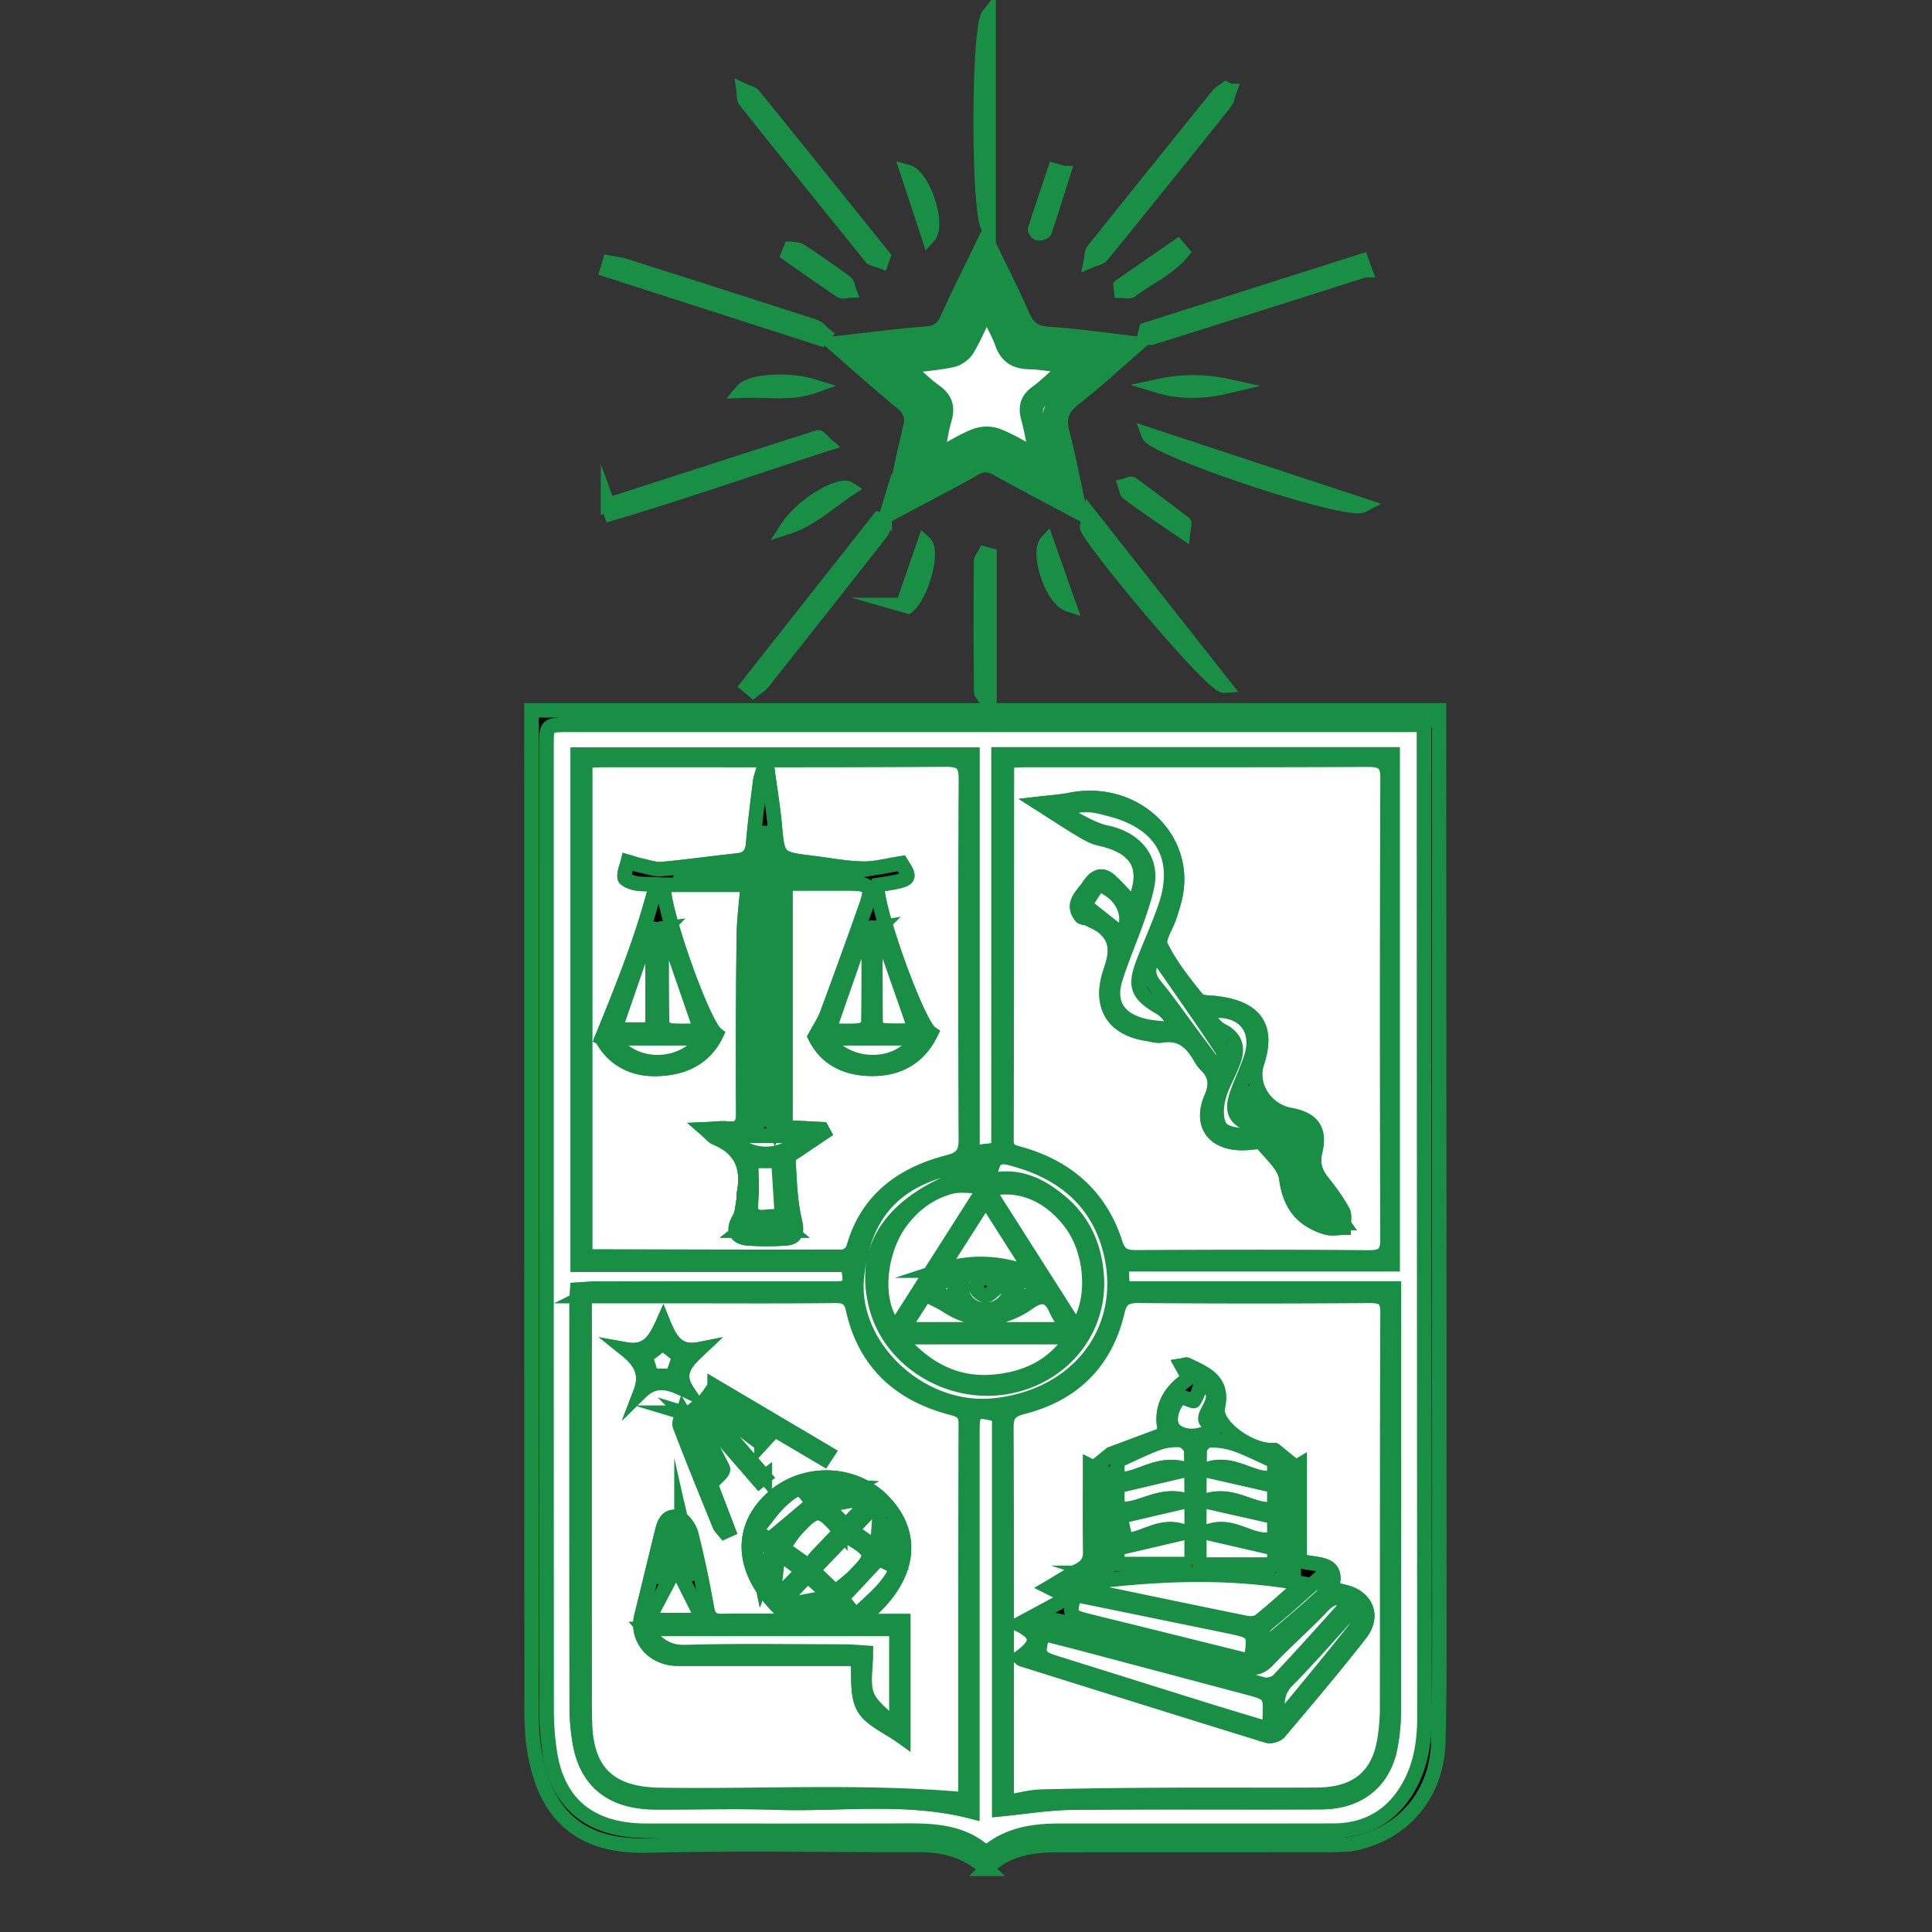 <svg xmlns="http://www.w3.org/2000/svg" width="100" height="100"><rect width="100%" height="100%" fill="#333333" stroke="none"/><g stroke="#198F45" stroke-width=".75" stroke-miterlimit="10"><path d="M51.06 96.729c-1.022-.929-2.186-1.239-3.487-1.236-4.696.011-9.395-.082-14.089.031-3.91.094-5.343-2.072-5.82-4.906-.117-.697-.148-1.414-.148-2.121-.008-16.887-.006-33.773-.006-50.66V36.77h46.971v.898c.007 14.914.015 29.827.018 44.741 0 2.577.016 5.156-.052 7.732-.069 2.659-1.703 4.657-4.199 5.245-.397.094-.824.106-1.237.107-4.724.007-9.448 0-14.173.007-1.384.002-2.726.164-3.778 1.229zm22.643-59.212H29.461c-1.171 0-1.172.001-1.172 1.103 0 16.651-.002 33.303.006 49.954 0 .681.059 1.366.153 2.041.382 2.731 2.096 4.14 5 4.141 4.252.001 8.504.007 12.757-.003 1.724-.004 3.463-.107 4.837 1.157 1.125-.966 2.43-1.151 3.788-1.152 4.725-.005 9.449.005 14.174-.006 1.772-.004 3.067-.791 3.902-2.26.649-1.142.825-2.379.824-3.659-.013-15.389-.019-30.777-.026-46.166-.002-1.677-.001-3.355-.001-5.15zM55.9 26.559c-1.563-.834-2.947-1.552-4.306-2.31-.41-.229-.718-.235-1.132-.004-1.383.771-2.791 1.501-4.316 2.314.338-1.564.624-3.002.968-4.428.133-.553.018-.92-.447-1.3-1.166-.951-2.28-1.959-3.529-3.043 1.721-.192 3.252-.397 4.79-.517.588-.046.875-.257 1.099-.756.608-1.347 1.276-2.67 1.997-4.164.688 1.43 1.341 2.712 1.92 4.024.268.606.619.867 1.342.913 1.482.093 2.955.315 4.627.506-1.182 1.021-2.199 1.978-3.307 2.83-.68.522-.818 1.048-.612 1.823.346 1.293.583 2.612.906 4.112zm-8.898-1.028c1.201-.638 2.219-1.117 3.163-1.702.646-.4 1.151-.398 1.794-.006.959.585 1.981 1.078 3.153 1.705-.239-1.167-.338-2.145-.654-3.055-.343-.99-.036-1.604.791-2.197.798-.573 1.495-1.272 2.398-2.056-1.414-.15-2.561-.299-3.714-.384-.646-.048-1.048-.248-1.304-.865-.437-1.055-.99-2.066-1.57-3.251-.561 1.155-1.084 2.111-1.492 3.109-.292.715-.746.987-1.545 1.023-1.109.05-2.211.231-3.535.381 1.095.948 1.994 1.763 2.938 2.528.391.317.478.621.365 1.085-.276 1.145-.497 2.303-.788 3.685zM63.635 4.707c-.078.209-.106.454-.241.622a1135.352 1135.352 0 01-6.356 7.889c-.113.139-.371.172-.562.255.037-.175.018-.392.121-.52 2.139-2.68 4.292-5.352 6.448-8.02.105-.13.272-.215.411-.321l.179.095zM45.627 13.524c-.187-.074-.444-.098-.551-.23a1135.902 1135.902 0 01-6.496-8.08c-.099-.124-.061-.345-.087-.521.176.083.413.122.52.254 2.244 2.767 4.473 5.545 6.705 8.321l-.091.256zM63.364 35.492c-.611.048-6.677-7.23-7.085-8.163-.049-.112.048-.281.127-.664l6.958 8.827zM31.55 13.599c.255.049.518.073.763.15 3.283 1.044 6.566 2.091 9.842 3.154.201.065.352.271.526.411a35.87 35.87 0 00-.184.221l-11.06-3.561.113-.375zM59.454 22.499l11.082 3.655c-.825.436-10.801-2.901-11.082-3.655zM70.644 13.983c-3.677 1.168-7.353 2.338-11.035 3.493-.085.027-.227-.111-.343-.171l.059-.24 11.15-3.549.169.467zM45.79 26.978c-.06.197-.067.43-.187.584-2.034 2.599-4.08 5.189-6.132 7.775-.125.158-.322.266-.485.397l-.291-.241 6.788-8.614c.101.034.204.067.307.099zM31.471 26.142c3.623-1.171 7.245-2.344 10.872-3.502.056-.018.178.148.408.351-3.798 1.219-7.425 2.501-11.119 3.593l-.161-.442zM51.171 11.777c-.547-.606-.55-10.315 0-11.005v11.005zM51.216 28.732v7.381l-.191.07c-.085-.141-.242-.281-.243-.422a530.907 530.907 0 01-.006-6.678c.001-.139.131-.277.201-.415l.239.064zM40.922 12.877c.173.034.379.022.512.11a65.63 65.63 0 012.336 1.624c.11.08.12.284.176.431-.143.007-.331.073-.423.012-.915-.617-1.814-1.254-2.717-1.886l.116-.291zM61.242 27.509c-.555-.376-.984-.661-1.405-.955-.488-.34-.979-.678-1.448-1.04-.094-.072-.098-.249-.143-.377.117-.03.285-.124.342-.082.91.662 1.806 1.341 2.701 2.022.022.017-.008.098-.047.432zM40.78 27.274c.719-1.108 2.684-2.289 3.169-1.967-1.059.701-1.954 1.572-3.169 1.967zM58.006 14.794l2.94-2.033.246.289c-.696.854-1.769 1.317-2.643 1.984-.106.081-.34.011-.514.011l-.029-.251zM55.321 31.291c-.868-.273-1.645-2.67-1.14-3.231l1.14 3.231zM46.739 31.31l1.111-3.215c.504.447-.201 2.792-.864 3.286l-.247-.071zM46.965 8.893c.827.218 1.645 2.735 1.1 3.337l-1.1-3.337zM55.038 8.958c-.318 1.003-.631 2.007-.967 3.005-.023.068-.218.121-.328.113-.063-.004-.183-.163-.164-.22.326-1.013.669-2.021 1.008-3.031l.451.133zM42.079 19.992c-1.16.403-2.354.185-3.648.231.422-.501 2.376-.624 3.648-.231zM63.553 19.987c-1.19.282-2.376.346-3.55-.007a8.348 8.348 0 013.55.007z"/><path fill="#FFF" d="M73.703 37.517v5.152c.007 15.389.014 30.777.026 46.166.001 1.279-.174 2.517-.824 3.659-.835 1.469-2.13 2.256-3.902 2.26-4.725.011-9.449.001-14.174.006-1.357.001-2.662.186-3.788 1.152-1.373-1.265-3.112-1.161-4.837-1.157-4.252.01-8.504.004-12.757.003-2.904 0-4.618-1.41-5-4.141a14.7 14.7 0 01-.153-2.041c-.008-16.651-.006-33.303-.006-49.954 0-1.102.001-1.103 1.172-1.103h43.106c.332-.002.662-.002 1.137-.002zm-1.556 29.175H58.096l-.06-1.26h14.04V39.049H51.687v20.46l-1.362.154v-20.6H29.906V65.46h13.998c.169 1.227.16 1.239-.951 1.24-4.029.001-8.059-.001-12.088.003-.322 0-.644.033-.984.052-.015.296-.034.505-.034.713-.002 6.997-.004 13.993.005 20.99a11.2 11.2 0 00.133 1.571c.311 2.148 1.638 3.246 3.938 3.257 2.084.01 4.171-.054 6.252.015 3.362.111 6.756-.411 10.146.468v-.965-18.702c0-1.115.134-1.204 1.404-.856v20.403c1.306-.125 2.53-.333 3.756-.345 4.307-.043 8.615-.005 12.922-.027 1.873-.009 3.157-1.01 3.536-2.743a9.677 9.677 0 00.198-2.032c.014-6.944.009-13.888.009-20.832l.001-.978zM47.002 25.531c.292-1.382.512-2.54.789-3.685.112-.464.026-.767-.365-1.085-.944-.765-1.843-1.58-2.938-2.528 1.324-.15 2.426-.331 3.535-.381.798-.036 1.252-.308 1.545-1.023.408-.998.931-1.955 1.492-3.109.58 1.185 1.133 2.197 1.57 3.251.256.617.657.817 1.304.865 1.152.085 2.299.234 3.714.384-.903.784-1.6 1.483-2.398 2.056-.828.594-1.134 1.208-.791 2.197.316.91.414 1.888.654 3.055-1.172-.627-2.193-1.119-3.153-1.705-.643-.392-1.148-.394-1.794.006-.945.585-1.963 1.064-3.164 1.702zm-1.068-6.853c.486.429.788.783 1.172 1.017 1.291.789 1.715 1.795 1.109 3.184-.178.408-.152.895-.239 1.478.915-.491 1.667-.84 2.353-1.281.545-.35.978-.299 1.502.018.726.439 1.497.812 2.411 1.301-.227-1.045-.397-1.892-.6-2.732-.11-.454-.025-.788.374-1.103.71-.563 1.372-1.179 2.172-1.876-1.082-.123-1.959-.271-2.842-.307-.598-.024-.883-.26-1.094-.76-.338-.799-.751-1.571-1.188-2.47-.454.941-.812 1.793-1.278 2.587-.165.28-.573.536-.912.599-.896.165-1.812.221-2.94.345z"/><path d="M72.147 66.692v.979c0 6.944.005 13.888-.009 20.832a9.624 9.624 0 01-.198 2.032c-.379 1.733-1.663 2.734-3.536 2.743-4.307.022-8.615-.016-12.922.027-1.226.012-2.45.219-3.756.345V73.247c-1.27-.348-1.404-.259-1.404.856V93.77c-3.39-.879-6.784-.356-10.146-.468-2.082-.069-4.168-.005-6.252-.015-2.3-.011-3.627-1.109-3.938-3.257a11.051 11.051 0 01-.133-1.571c-.009-6.997-.006-13.993-.005-20.99 0-.208.019-.417.034-.713.34-.019.662-.052.984-.052 4.03-.004 8.059-.002 12.088-.003 1.111 0 1.12-.013.951-1.24H29.907V39.064h20.419v20.6l1.362-.154V39.05h20.389v26.383h-14.04l.06 1.26 14.05-.001zM52.196 39.375c-.049.169-.077.219-.077.27-.005 6.468-.004 12.935-.022 19.403-.001.453.228.553.621.66 2.538.689 4.244 2.238 5.008 4.622.201.628.481.751 1.09.748 4-.02 8-.032 11.999.008.826.008 1.007-.247 1.004-.985-.026-7.94-.027-15.88.002-23.82.003-.78-.263-.962-1.045-.958-5.888.028-11.777.014-17.666.017-.3-.001-.599.022-.914.035zM30.261 67.086v1.044c0 6.439-.001 12.878.001 19.318 0 .657-.01 1.315.026 1.971.131 2.372 1.363 3.449 3.856 3.487 5.254.081 10.517-.239 15.796.233.006-.054.033-.183.033-.311.003-6.387-.004-12.773.015-19.16.002-.56-.279-.678-.766-.806-2.758-.726-4.477-2.42-5.068-5.082-.12-.539-.347-.714-.937-.707-2.721.031-5.442.014-8.164.014l-4.792-.001zm.031-2.157c.111.073.132.101.155.101 4.387.013 8.775.03 13.162.017.191-.001.504-.236.552-.412.675-2.479 2.459-3.858 4.966-4.494.712-.18.866-.533.864-1.179-.023-6.204-.028-12.408.003-18.612.004-.769-.165-1.039-1.047-1.034-5.888.039-11.776.02-17.664.022-.322 0-.644.026-.991.041v25.55zm21.814 28.344c.68-.11 1.248-.268 1.82-.282 2.192-.055 4.386-.076 6.579-.088 2.556-.013 5.112.009 7.668-.007 2.052-.012 3.197-.963 3.494-2.882.08-.519.129-1.047.13-1.571.009-6.837-.006-13.674.022-20.511.003-.728-.268-.865-.966-.86-3.973.028-7.946.03-11.918-.002-.679-.005-.945.167-1.097.816-.595 2.547-2.217 4.258-4.904 4.941-.682.173-.845.435-.843 1.064.025 6.18.015 12.359.015 18.539v.843zm-1.822-32.532l.042-.249c-.303-.038-.628-.163-.907-.101-3.138.697-4.705 2.461-5.063 5.653-.405 3.608 3.255 7.08 7.067 6.705 4.382-.432 7.075-3.949 6.043-8.015-.613-2.416-2.301-3.963-4.804-4.684-.478-.138-1.073-.381-1.29.274l-.95-.469.514 1.347c1.585-.532 2.868.069 4.012 1.05 1.175 1.006 1.707 2.309 1.816 3.776.211 2.852-1.816 5.309-4.746 5.773-2.954.468-5.933-1.389-6.658-4.149-.83-3.162.858-5.531 4.924-6.911zm.724.664c-.766 0-1.313-.105-1.792.021-1.101.29-1.962.949-2.617 1.843-1.108 1.51-1.408 4.191-.26 5.465l4.669-7.329zm.126.163l4.577 7.187c1.012-1.384.852-3.926-.265-5.428-1.105-1.486-2.676-2.169-4.312-1.759zm-4.651 7.645c1.43 1.667 3.038 2.524 5.113 2.293 1.599-.178 2.965-.827 3.906-2.293h-9.019zm8.783-.408c-.246-.415-.468-.715-.61-1.046-.312-.729-.775-.789-1.395-.345a4.58 4.58 0 01-.342.225c-1.307.764-2.601.799-3.895-.043-.336-.219-.713-.38-1.13-.599l-1.162 1.808h8.534zm-6.604-3.036c1.59-.52 3.105-.463 4.834.199l-2.478-3.894-2.356 3.695zm3.629.853c-.025-.86-.675-.821-1.3-.813-.59.007-1.218-.045-1.223.788-.004.671.529 1.194 1.243 1.2.697.006 1.29-.539 1.28-1.175zm-4.139.067l1.334.716-.144-1.339-1.19.623zm4.494.63l1.299-.642-1.299-.613v1.255zM45.934 18.678c1.128-.124 2.045-.179 2.938-.346.339-.063.747-.319.912-.599.467-.794.824-1.646 1.278-2.587.438.899.851 1.67 1.188 2.47.212.5.497.736 1.094.76.882.036 1.759.184 2.842.307-.8.697-1.462 1.313-2.172 1.876-.399.316-.484.65-.374 1.103.204.84.373 1.688.6 2.732-.914-.488-1.685-.862-2.411-1.301-.524-.317-.957-.368-1.502-.018-.686.441-1.438.789-2.353 1.281.087-.583.062-1.071.239-1.478.606-1.389.181-2.395-1.109-3.184-.382-.234-.684-.588-1.17-1.016zm.953.283c.618.538 1.037.959 1.517 1.304.542.389.662.831.482 1.436-.165.555-.236 1.135-.384 1.884.795-.421 1.371-.789 2.002-1.033a1.7 1.7 0 011.111-.006c.647.248 1.241.621 2.025 1.031-.164-.778-.262-1.367-.418-1.942-.146-.536-.067-.942.427-1.305.515-.378.964-.837 1.576-1.38-.78-.088-1.376-.196-1.973-.212-.731-.02-1.152-.321-1.385-.978-.186-.525-.483-1.015-.808-1.68-.387.795-.647 1.431-1.004 2.015-.15.245-.479.48-.769.542-.722.154-1.469.206-2.399.324z"/><path fill="#FFF" d="M52.196 39.375c.315-.013.614-.036.913-.036 5.889-.002 11.778.011 17.666-.017.782-.004 1.048.179 1.045.958-.029 7.94-.028 15.88-.002 23.82.003.738-.178.993-1.004.985-3.999-.039-8-.027-11.999-.008-.609.003-.888-.12-1.09-.748-.764-2.384-2.47-3.932-5.008-4.622-.392-.107-.622-.207-.621-.66.018-6.468.017-12.935.022-19.403.001-.049.029-.1.078-.269zm6.476 7.472c-.442-.463-.806-.892-1.223-1.268-.462-.418-.819-.138-1.076.256-.316.484-.947.915-.423 1.593.065.084.26.068.378.127.273.138.57.257.796.448.772.655.656 1.401.357 2.27-.611 1.781.129 2.961 1.885 3.232.247.038.507.128.74.088 1.038-.177 1.587.377 2.024 1.137.079.138.171.276.285.388.512.505.58 1.002.285 1.692-.654 1.526.251 2.52 2.012 2.331.209-.022.536-.072.618.029.468.58 1.167 1.168 1.249 1.815.166 1.319.767 2.146 2.056 2.545.273.084.598.015.9.016-.006-.288.088-.623-.037-.853-.291-.534-.664-1.033-1.047-1.516-.388-.489-.529-.951-.377-1.594.267-1.125-.174-1.668-1.302-1.87-1.27-.227-2.101-1.53-1.717-2.689.611-1.845-.047-2.827-2.062-3.09-.35-.046-.854-.014-1.016-.215-.707-.874-1.421-1.774-1.9-2.765-.177-.367.288-1.01.456-1.528.089-.276.177-.553.25-.833.817-3.132-2.04-5.867-5.403-5.188-.525.106-1.069.134-1.568.193.627.399 1.358.883 2.11 1.336.322.194.669.393 1.033.474 1.983.438 2.568 1.548 1.717 3.439zM30.261 67.086h4.793c2.721 0 5.443.018 8.164-.014.589-.007.817.168.937.707.592 2.662 2.31 4.355 5.068 5.082.487.128.768.246.766.806-.019 6.387-.013 12.773-.015 19.16 0 .129-.027.257-.033.311-5.279-.471-10.542-.152-15.796-.233-2.493-.038-3.725-1.115-3.856-3.487-.036-.656-.026-1.314-.026-1.971-.002-6.439-.001-12.879-.001-19.318l-.001-1.043zm5.098 6.033c-.061.229-.234.497-.164.682.66 1.726 1.359 3.438 2.055 5.151.049.121.17.217.257.324l.18-.081-2.327-6.079 1.9 3.205c.146-.145.18-.255.141-.332-.455-.894-.903-1.792-1.405-2.662-.08-.138-.419-.142-.637-.208zm9.047 10.792c2.66-1.988 3.095-4.381 1.309-6.212-1.571-1.61-4.239-1.63-5.864-.044-1.796 1.753-1.364 4.204 1.232 6.248-1.326 0-2.502-.02-3.677.009-.521.013-.726-.164-.814-.651a54.027 54.027 0 00-.818-3.856c-.087-.338-.415-.808-.713-.871-.606-.128-.715.439-.823.875-.348 1.404-.679 2.812-1.032 4.216-.295 1.173.578 2.225 1.879 2.228 2.583.005 5.166.001 7.748.001h1.558c.089.916-.062 1.852.314 2.523.357.637 1.266.998 2.046 1.562v-6.028h-2.345zM34.321 68.455c-.423.954-.841 1.589-1.937 1.391.739.591 1.153 1.217.769 2.218.834-.817 1.607-.454 2.42-.066-.642-.97-.012-1.549.641-2.165-1.105.218-1.502-.412-1.893-1.378zm2.676 3.305l-.191.291 5.836 3.451.19-.29-5.835-3.452zm-.699.896l-.278.221 3.279 3.784.284-.222a6380.93 6380.93 0 01-3.285-3.783zm3.115 2.082l.236-.257-2.968-2.244-.228.278 2.96 2.223zM30.292 64.929V39.38c.347-.015.669-.041.991-.041 5.888-.002 11.776.017 17.664-.022.882-.006 1.05.264 1.047 1.034-.031 6.204-.027 12.408-.003 18.612.003.645-.152.998-.864 1.179-2.507.635-4.291 2.014-4.966 4.494-.048.176-.361.412-.552.412-4.387.012-8.775-.004-13.162-.017-.023-.001-.045-.029-.155-.102zm.863-11.192c.473.92 1.414 1.606 2.764 1.591 1.386-.015 2.537-.516 3.154-1.797-.728-.564-2.921-6.843-2.707-7.738h4.337c-.074.933-.193 1.794-.203 2.656a498.147 498.147 0 00-.027 9.148c.004.614-.155.886-.832.817-.307-.031-.624.019-1.116.039.277.241.376.383.514.439 1.365.556 1.714 1.568 1.469 2.861-.019.102.008.213-.012.315-.069.346-.068.734-.242 1.026-.335.563-.195.96.496 1.006.636.042 1.28.042 1.916-.003.604-.042.581-.407.46-.942-.236-1.046-.267-2.137-.321-3.212-.007-.142.341-.311.539-.449.423-.295.856-.579 1.285-.868l-.097-.178-1.881-.097V45.724h3.23c1.188.001 1.312.153.93 1.23a389.759 389.759 0 01-1.996 5.512c-.148.397-.396.762-.625 1.191.58 1.191 1.695 1.691 3.067 1.663 1.351-.028 2.345-.661 2.921-1.843-.714-.477-2.97-6.833-2.754-7.671 1.755-.278 1.755-.278 1.228-1.121-.699.105-1.348.29-1.994.278-.855-.016-1.707-.185-2.561-.289-1.857-.228-1.84-.229-2.004-2-.087-.943-.246-1.879-.372-2.818l-.218.009c-.055.197-.135.392-.159.592-.131 1.07-.272 2.14-.361 3.213-.044.531-.254.813-.835.874-1.296.134-2.586.323-3.884.438-.359.032-.737-.108-1.103-.185-.225-.047-.443-.125-.664-.189-.066.271-.201.55-.166.808.017.123.348.253.556.296.284.059.587.039 1.083.062-.693 2.732-1.697 5.233-2.815 7.963zM52.106 93.273v-.842c0-6.18.01-12.359-.015-18.539-.003-.63.161-.891.843-1.064 2.687-.682 4.309-2.393 4.904-4.941.152-.649.418-.821 1.097-.816 3.973.032 7.946.03 11.918.002.698-.005.969.132.966.86-.028 6.837-.014 13.674-.022 20.511a10.48 10.48 0 01-.13 1.571c-.297 1.919-1.442 2.87-3.494 2.882-2.556.016-5.112-.007-7.668.007-2.193.011-4.387.032-6.579.088-.572.013-1.14.171-1.82.281zm4.517-17.298l-.193-.096c0 1.465-.016 2.93.009 4.395.008.477-.147.786-.601 1.012-.508.252-.982.565-1.513.877l1.012.507-2.603 1.405c1.084.534 1.019 1.033.054 1.718.038.03.069.075.112.088 4.233 1.326 8.465 2.654 12.705 3.96.169.052.494-.045.606-.178 1.419-1.684 2.848-3.362 4.197-5.096.741-.952.284-1.945-.888-2.186-.182-.037-.356-.106-.602-.181.449-1.45-.845-1.146-1.649-1.417v-4.955l-.202.12-1.094-.891c.024 0-.143.01-.307-.002-1.183-.084-2.837-1.35-2.637-2.217.319-1.384-.644-1.74-1.587-2.195-.054-.026-.146.019-.267.038l.364.657c-1.047.694-1.537 1.594-1.202 2.868L57.5 75.264l-.877.711z"/><path fill="#FFF" d="M50.284 60.741c-4.065 1.379-5.753 3.748-4.923 6.911.724 2.76 3.704 4.617 6.658 4.149 2.93-.464 4.958-2.921 4.746-5.773-.109-1.467-.642-2.77-1.816-3.776-1.145-.98-2.428-1.581-4.012-1.05l-.514-1.347.95.469c.217-.655.813-.412 1.29-.274 2.503.722 4.191 2.268 4.804 4.684 1.032 4.066-1.661 7.584-6.043 8.015-3.812.375-7.471-3.096-7.067-6.705.358-3.192 1.924-4.956 5.063-5.653.279-.062.604.063.907.101a7.64 7.64 0 00-.043.249z"/><path fill="#FFF" d="M51.008 61.405l-4.669 7.329c-1.148-1.274-.848-3.955.26-5.465.656-.894 1.516-1.553 2.617-1.843.479-.126 1.026-.021 1.792-.021zM51.134 61.568c1.636-.41 3.206.273 4.312 1.76 1.117 1.502 1.276 4.044.265 5.428l-4.577-7.188zM46.483 69.213h9.019c-.941 1.465-2.307 2.114-3.906 2.293-2.075.231-3.683-.626-5.113-2.293zM55.266 68.805h-8.535l1.162-1.808c.417.219.795.38 1.13.599 1.294.842 2.587.808 3.895.043a4.58 4.58 0 00.342-.225c.62-.444 1.083-.383 1.395.345.143.331.365.631.611 1.046zM48.662 65.769l2.356-3.694 2.478 3.894c-1.729-.663-3.244-.721-4.834-.2z"/><path fill="#FFF" d="M52.291 66.622c.009.636-.584 1.181-1.281 1.175-.714-.006-1.247-.529-1.243-1.2.005-.833.633-.781 1.223-.788.626-.008 1.276-.047 1.301.813zm-.583-.052c-.351-.223-.571-.47-.743-.443-.188.029-.459.315-.456.485.003.16.306.424.495.439.175.014.374-.241.704-.481zM48.152 66.689l1.19-.623.144 1.339-1.334-.716zM52.646 67.319v-1.255l1.299.613-1.299.642zM46.887 18.961c.931-.118 1.677-.17 2.399-.325.29-.062.619-.297.769-.542.356-.584.617-1.22 1.004-2.015.326.664.623 1.155.808 1.68.233.658.654.959 1.385.978.598.016 1.193.124 1.973.212-.612.543-1.061 1.002-1.576 1.38-.494.363-.573.769-.427 1.305.157.575.254 1.164.418 1.942-.784-.41-1.378-.783-2.025-1.031a1.7 1.7 0 00-1.111.006c-.631.243-1.207.612-2.002 1.033.148-.75.22-1.329.384-1.884.18-.604.059-1.047-.482-1.436-.48-.344-.899-.765-1.517-1.303z"/><path d="M58.672 46.847c.851-1.891.266-3.001-1.714-3.438-.364-.08-.711-.28-1.033-.474-.752-.453-1.483-.937-2.11-1.336.5-.059 1.043-.087 1.568-.193 3.363-.68 6.22 2.055 5.403 5.188-.073.28-.161.557-.25.833-.168.518-.633 1.161-.456 1.528.479.991 1.194 1.891 1.9 2.765.162.2.665.169 1.016.215 2.015.263 2.673 1.245 2.062 3.09-.384 1.16.447 2.462 1.717 2.689 1.128.202 1.569.744 1.302 1.87-.153.643-.012 1.105.377 1.594.383.482.756.982 1.047 1.516.125.229.031.565.037.853-.301-.001-.627.068-.9-.016-1.289-.399-1.89-1.226-2.056-2.545-.081-.646-.78-1.235-1.249-1.815-.082-.101-.409-.052-.618-.029-1.761.189-2.666-.806-2.012-2.331.296-.69.227-1.186-.285-1.692a1.813 1.813 0 01-.285-.388c-.437-.76-.987-1.313-2.024-1.137-.234.04-.494-.05-.74-.088-1.756-.271-2.496-1.451-1.885-3.232.298-.869.414-1.614-.357-2.27-.226-.192-.523-.311-.796-.448-.118-.06-.313-.043-.378-.127-.525-.678.106-1.109.423-1.593.257-.394.614-.673 1.076-.256.414.375.779.804 1.22 1.267zm2.089 6.43l.113-.231c-.258-.293-.458-.674-.783-.863-1.197-.698-1.395-1.105-.924-2.34.376-.987.824-1.951 1.162-2.948.846-2.493-.193-4.328-2.861-5.008-.727-.185-1.523-.463-2.539.153.905.42 1.593.9 2.356 1.058 1.442.299 2.363 1.343 2.097 2.714-.119.615-.329 1.218-.538 1.813-.359 1.02-.795 2.017-1.115 3.046-.389 1.253.15 2.104 1.497 2.427.496.119 1.022.123 1.535.179zm4.048 5.594l.114-.253c-.12-.161-.202-.404-.365-.471-.802-.327-.74-.911-.533-1.519.229-.673.566-1.316.763-1.996.453-1.562-.658-2.623-2.457-2.238.319.346.542.759.896.936.757.378.863.923.626 1.584-.24.669-.645 1.297-.801 1.979-.112.491-.129 1.203.166 1.522.31.334 1.043.318 1.591.456zm-1.7-3.422l.309-.085c-.057-.355-.004-.775-.188-1.055-.991-1.51-2.042-2.984-3.069-4.473-.102-.148-.176-.313-.279-.501-.567.719-.5 1.196-.059 1.723.617.737 1.157 1.531 1.73 2.301l1.556 2.09zm-5.013-7.071c.532-.98.029-2.138-1.249-2.616l-.697 1.076 1.946 1.54zm9.869 14.397c-.738-.997-.618-2.031-.278-3.089.078-.243.109-.521.075-.772-.088-.64-.569-.885-1.446-.645 1.175.569.805 1.447.694 2.295-.113.869.077 1.661.955 2.211zm-1.438-2.682c.316-.67-1.025-2.989-2.133-3.61.143 1.471 1.448 2.34 2.133 3.61zm1.332.865c-.003 1.116.782 2.273 1.626 2.315l-1.626-2.315zM44.406 83.911h2.344v6.028c-.78-.564-1.688-.925-2.046-1.562-.376-.671-.225-1.607-.314-2.523h-1.558c-2.583 0-5.165.003-7.748-.001-1.3-.002-2.173-1.055-1.879-2.228.352-1.403.684-2.811 1.032-4.216.108-.436.217-1.003.823-.875.299.063.626.533.713.871.328 1.273.585 2.564.818 3.856.088.487.293.664.814.651 1.175-.029 2.352-.009 3.677-.009-2.597-2.045-3.028-4.496-1.232-6.248 1.626-1.587 4.293-1.567 5.864.044 1.787 1.83 1.352 4.224-1.308 6.212zm-11.065.402c.638.755 1.136 1.226 2.134 1.197 2.774-.081 5.553-.03 8.329-.025.318.001.636.037 1.017.061 0 .797-.183 1.566.053 2.193.223.592.887 1.036 1.357 1.545l.165-.142v-4.829H33.341zm10.154-5.048c-1.059-1.234-1.217-1.243-2.267-.111-.26.281-.453.618-.701.964l1.346.951c.148-.199.245-.359.372-.494.398-.429.808-.848 1.25-1.31zm-.263 3.124c.361-.299.689-.53.966-.808 1.063-1.066 1.039-1.219-.25-2.006-.037-.023-.104-.003-.233-.003l-1.631 1.702 1.148 1.115zm-6.843 1.463l-1.388-2.757-1.455 2.757h2.843zm5.658-6.029c-.55-.872-.709-.941-1.5-.251-.54.471-.935 1.09-1.439 1.697l1.035.578-.182-.27 2.086-1.754zm2.246 5.805c.604-.597 1.218-1.078 1.66-1.673.562-.755.461-.891-.488-1.249l-1.893 2.026.721.896zm-9.02-4.792l-.464-.024-.744 2.776.182.066.77-1.599.667 1.443.174-.057c-.194-.869-.39-1.737-.585-2.605zm10.289-.787l-.29-.091-1.193 1.245 1.319.936.164-2.09zm-2.799 4.636l.026-.251-.987-.878-1.203 1.27.118.241 2.046-.382zm-2.48-2.312l-.235 2.127.266.078 1.225-1.273-1.256-.932zm3.499-1.419l1.13-1.168a51.22 51.22 0 01-.144-.241l-2.027.374 1.041 1.035zm-4.781.86l.42 2.01c.638-1.806.792-1.659-.42-2.01zm4.599 3.945c-.342-1.136-.221-.938-2.178-.153l2.178.153zm.5-6.8l-2.125-.135c.476.972.476.972 2.125.135zm2.431 3.737l-.363-1.762-.224.04c.171.523-.865 1.228.587 1.722zM34.321 68.455c.391.966.787 1.596 1.893 1.377-.653.615-1.283 1.194-.641 2.165-.813-.387-1.587-.751-2.42.066.384-1.001-.03-1.627-.769-2.218 1.096.199 1.515-.437 1.937-1.39zm-.595 2.754h1.082l.348-.999-.842-.675-.901.679c.111.35.216.682.313.995zM36.997 71.76l5.835 3.452-.19.29-5.836-3.451.191-.291z"/><path d="M35.36 73.115l2.327 6.081-.18.081c-.087-.107-.208-.203-.257-.324-.697-1.713-1.396-3.425-2.055-5.151-.071-.184.103-.452.164-.682l.001-.005zM36.298 72.656l3.285 3.784-.284.222-3.279-3.784.278-.222zM39.413 74.738l-2.96-2.223.228-.278 2.968 2.244-.236.257z"/><path d="M35.359 73.119c.219.066.558.07.637.209.502.87.949 1.769 1.405 2.662.039.077.005.187-.141.332l-1.9-3.206-.001.003zM31.155 53.737c1.118-2.729 2.122-5.231 2.817-7.963-.497-.023-.799-.003-1.083-.062-.208-.043-.539-.173-.556-.296-.035-.258.101-.538.166-.808.221.064.439.142.664.189.366.077.744.217 1.103.185 1.298-.115 2.588-.304 3.884-.438.581-.06.791-.342.835-.874.088-1.073.229-2.143.361-3.213.025-.2.105-.395.159-.592l.218-.009c.126.939.285 1.876.372 2.818.164 1.771.147 1.772 2.004 2 .853.105 1.705.274 2.561.289.645.012 1.295-.173 1.994-.278.528.843.528.843-1.228 1.121-.216.838 2.039 7.194 2.754 7.671-.576 1.182-1.57 1.816-2.921 1.843-1.371.028-2.487-.472-3.067-1.663.228-.429.477-.793.625-1.191a402.64 402.64 0 001.996-5.512c.382-1.077.258-1.229-.93-1.23h-3.23v12.627l1.881.097.097.178c-.429.288-.861.572-1.285.868-.198.138-.546.307-.539.449.054 1.075.085 2.166.321 3.212.121.535.144.899-.46.942-.636.045-1.28.045-1.916.003-.691-.045-.831-.443-.496-1.006.174-.292.174-.68.242-1.026.02-.102-.008-.212.012-.315.244-1.292-.105-2.305-1.469-2.861-.138-.056-.237-.198-.514-.439.493-.021.809-.07 1.116-.039.676.069.836-.203.832-.817-.022-3.049-.007-6.099.027-9.148.01-.862.128-1.723.203-2.656h-4.337c-.214.896 1.979 7.174 2.707 7.738-.617 1.281-1.767 1.782-3.154 1.797-1.352.015-2.293-.672-2.766-1.591zm8.315-10.614c-.808 4.903-.742 9.834-.661 14.765.003.161.186.319.285.478.107-.153.241-.295.313-.462.049-.113.014-.259.014-.39l.049-13.47v-.921zm.463.468l-.181.003v1.399c.007 4.226.009 8.453.034 12.679.001.232.193.463.296.694.093-.243.267-.485.268-.728.011-2.65.044-5.301-.029-7.949-.056-2.035-.253-4.066-.388-6.098zm5.591 4.428l-.214.038c0 1.639-.008 3.278.015 4.917.002.124.211.34.338.35.533.04 1.071.017 1.721.017l-1.86-5.322zm-2.628 5.328c.644 0 1.142.03 1.631-.017.156-.015.415-.23.417-.357.028-1.638.019-3.277.019-4.916l-.211-.038-1.856 5.328zm-9.12-.058v-5.218l-.141-.026-1.809 5.244h1.95zm.67-5.245l-.193.023c0 1.634-.009 3.267.018 4.9.002.129.248.348.398.362.48.047.968.017 1.61.017-.648-1.871-1.24-3.587-1.833-5.302zm13.058 5.698h-4.763c1.128 1.65 3.795 1.639 4.763 0zm-11.043 0h-4.783c1.065 1.64 3.613 1.65 4.783 0zm4.011 9.187l-.18-2.836h-1.404c0 .782.052 1.492-.016 2.193-.057.595.193.756.748.7.242-.025.486-.033.852-.057zm1.02-4.14h-3.768c1.031 1.313 3 1.176 3.768 0zM35.27 45.171l-.028.178c1.042 0 2.085.014 3.126-.015.156-.004.307-.209.46-.321l-.138-.199-3.42.357zm5.585 18.521c-.635-.519-1.892-.491-2.517 0h2.517zm2.962-18.516l-3.45-.337c.254.574 1.486.693 3.45.337zM56.623 75.975l.877-.711 2.837-1.058c-.334-1.274.155-2.174 1.202-2.868l-.364-.657c.121-.019.213-.064.267-.038.943.456 1.906.812 1.587 2.195-.2.867 1.455 2.133 2.637 2.217.164.012.33.002.307.002l1.094.891.202-.12v4.955c.804.271 2.098-.033 1.649 1.417.246.075.42.143.602.181 1.171.241 1.628 1.234.888 2.186-1.349 1.734-2.778 3.412-4.197 5.096-.112.133-.437.23-.606.178-4.24-1.306-8.472-2.634-12.705-3.96-.043-.013-.075-.058-.112-.088.965-.685 1.029-1.184-.054-1.718l2.603-1.405-1.012-.507c.532-.312 1.005-.625 1.513-.877.454-.225.609-.535.601-1.012-.025-1.465-.009-2.93-.009-4.395l.193.096zm5.455 5.005h3.881v-5.341c-.723-.323-1.351-.649-2.016-.883a3.923 3.923 0 00-1.353-.207c-.174.004-.487.318-.49.495-.035 1.991-.022 3.982-.022 5.936zm-.401-.027c0-1.943.015-3.909-.024-5.875-.004-.19-.323-.511-.525-.533a2.738 2.738 0 00-1.199.153c-.709.261-1.384.604-2.098.923v5.331l3.846.001zm3.975 8.538c.033-.234.061-.36.067-.486.058-1.339.056-1.337-1.283-1.692-2.798-.741-5.595-1.487-8.393-2.227-.684-.181-1.372-.351-2.056-.525-.326 1.099-.264 1.226.679 1.521 2.601.814 5.201 1.632 7.804 2.443 1.04.322 2.085.632 3.182.966zm1.769-7.518c-3.542-.638-6.848-.532-10.163-.182-.356.038-.729-.077-1.095-.12l-.012-.172-.843.523c.201.086.272.132.35.149 2.947.616 5.893 1.234 8.844 1.832.217.044.536.018.691-.106.713-.57 1.384-1.187 2.228-1.924zm-2.675 4.013c.219-1.518.219-1.52-1.136-1.807-.728-.154-1.459-.302-2.188-.451l-5.816-1.191c-.267 1.089-.252 1.118.756 1.371 1.042.261 2.086.515 3.129.773l5.255 1.305zm-10.951-2.153l-.023.231c.091.042.178.099.274.125 3.787 1.008 7.572 2.02 11.367 3.002.221.057.603-.06.759-.224 1.165-1.234 2.295-2.499 3.428-3.76.093-.104.125-.256.185-.386-.591-.256-.952-.087-1.341.324-.907.958-1.912 1.833-2.821 2.79-.402.423-.766.46-1.311.321a847.289 847.289 0 00-9.488-2.35c-.328-.081-.685-.052-1.029-.073zm16.582-.551l-.26-.088c-1.152 1.263-2.267 2.558-3.47 3.775-.616.623-.574 1.26-.451 2.174 1.405-1.712 2.704-3.262 3.951-4.85.198-.252.159-.67.23-1.011zm-1.737-1.575l-.25-.103c-.891.781-1.758 1.59-2.682 2.334-.585.472-.59.994-.476 1.433 1.04-.887 2.142-1.788 3.182-2.749.2-.185.157-.604.226-.915zm-5.518-7.991c-.81.033-.859-.22-.569-.744.418-.753.291-1.053-.353-1.376-.122.304-.225.631-.402.917-.023.037-.434-.143-.682-.229-.521.539-.689 1.368-.324 1.72.513.496 1.584.417 2.33-.288zm3.539 7.78l.296-.105c0-1.642.007-3.285-.015-4.926-.002-.119-.213-.235-.326-.353-.093.138-.265.275-.267.415-.02 1.492-.022 2.985.002 4.477.003.165.202.328.31.492zm-9.87-.087l.266.086c.104-.12.297-.239.299-.359.021-1.569.021-3.138.005-4.707-.001-.107-.176-.212-.27-.318-.1.101-.285.2-.286.302-.019 1.664-.014 3.33-.014 4.996zM51.708 66.57c-.33.24-.529.495-.704.481-.189-.015-.492-.28-.495-.439-.003-.17.269-.455.456-.485.173-.027.392.22.743.443z"/><path fill="#FFF" d="M60.761 53.277c-.512-.056-1.038-.06-1.534-.178-1.347-.322-1.887-1.173-1.497-2.427.32-1.03.757-2.027 1.115-3.046.21-.595.419-1.198.538-1.813.266-1.371-.655-2.416-2.097-2.714-.763-.158-1.451-.638-2.356-1.058 1.016-.615 1.812-.338 2.539-.153 2.668.68 3.707 2.515 2.861 5.008-.338.997-.786 1.961-1.162 2.948-.471 1.235-.273 1.643.924 2.34.325.189.525.57.783.863a9.824 9.824 0 00-.114.23zM64.809 58.871c-.548-.137-1.282-.122-1.592-.457-.295-.319-.279-1.03-.166-1.522.156-.682.561-1.309.801-1.979.237-.661.131-1.206-.626-1.584-.354-.177-.577-.59-.896-.936 1.8-.385 2.911.676 2.457 2.238-.197.68-.534 1.323-.763 1.996-.207.608-.269 1.192.533 1.519.163.066.246.309.365.471l-.113.254z"/><path fill="#FFF" d="M63.109 55.449l-1.556-2.091c-.573-.77-1.113-1.564-1.73-2.301-.441-.527-.508-1.004.059-1.723.104.187.177.353.279.501 1.026 1.489 2.078 2.964 3.069 4.473.184.28.131.7.188 1.055l-.309.086zM58.096 48.378l-1.946-1.54.697-1.076c1.278.478 1.781 1.635 1.249 2.616zM67.965 62.775c-.878-.55-1.069-1.343-.955-2.211.11-.848.48-1.726-.694-2.295.877-.24 1.358.005 1.446.645.035.251.003.529-.075.772-.34 1.059-.46 2.092.278 3.089z"/><path fill="#FFF" d="M66.527 60.093c-.686-1.27-1.99-2.139-2.133-3.61 1.108.621 2.45 2.94 2.133 3.61zM67.859 60.958l1.626 2.315c-.845-.042-1.63-1.199-1.626-2.315zM33.341 84.313h13.056v4.829l-.165.142c-.47-.509-1.134-.952-1.357-1.545-.236-.627-.053-1.396-.053-2.193-.381-.024-.699-.06-1.017-.061-2.777-.005-5.555-.055-8.329.025-.999.029-1.497-.443-2.135-1.197zM43.495 79.265c-.442.462-.852.881-1.25 1.309-.126.136-.224.296-.372.494l-1.346-.951c.248-.345.441-.683.701-.964 1.05-1.131 1.208-1.121 2.267.112zM43.232 82.389l-1.148-1.114 1.631-1.702c.129 0 .196-.02.233.003 1.289.787 1.313.939.25 2.006-.276.277-.604.508-.966.807zM36.389 83.852h-2.843l1.455-2.757 1.388 2.757zM42.047 77.823l-2.085 1.754.182.27-1.035-.578c.504-.606.899-1.226 1.439-1.697.789-.69.949-.621 1.499.251zM44.293 83.628l-.72-.896 1.893-2.026c.949.358 1.05.494.488 1.249-.443.595-1.057 1.075-1.661 1.673z"/><path fill="#FFF" d="M35.273 78.836l.586 2.604-.174.057-.667-1.443-.77 1.599-.182-.066.744-2.776.463.025zM45.562 78.049l-.165 2.09-1.319-.936 1.193-1.245.291.091zM42.763 82.685l-2.046.382-.118-.241 1.203-1.27.987.878-.026.251zM40.283 80.373l1.256.932-1.225 1.273-.266-.078.235-2.127zM43.782 78.954l-1.04-1.035 2.027-.374.144.241-1.131 1.168zM39.001 79.814c1.212.351 1.057.204.42 2.01l-.42-2.01zM43.6 83.759l-2.178-.153c1.957-.785 1.835-.982 2.178.153zM44.1 76.959c-1.649.838-1.649.838-2.125-.135l2.125.135zM46.531 80.696c-1.452-.494-.416-1.199-.588-1.722l.224-.04.364 1.762zM33.726 71.209l-.311-.994.901-.679.842.675-.348.999-1.084-.001zM39.47 43.123v.921l-.049 13.47c0 .131.035.278-.014.39-.072.166-.206.309-.313.462-.099-.159-.282-.318-.285-.478-.081-4.931-.147-9.862.661-14.765zM39.933 43.591c.135 2.033.332 4.063.388 6.098.073 2.648.04 5.299.029 7.949-.001.243-.175.485-.268.728-.103-.231-.294-.462-.296-.694-.025-4.226-.027-8.452-.034-12.679v-1.399l.181-.003zM45.524 48.019l1.86 5.321c-.65 0-1.188.023-1.721-.017-.126-.009-.336-.226-.338-.35-.023-1.639-.015-3.278-.015-4.917l.214-.037zM42.896 53.347a23519.1 23519.1 0 001.856-5.328l.211.038c0 1.639.009 3.278-.019 4.916-.002.127-.261.342-.417.357-.489.047-.986.017-1.631.017zM33.776 53.289h-1.95l1.809-5.244.141.026v5.218zM34.446 48.044l1.832 5.303c-.641 0-1.13.029-1.61-.017-.15-.015-.396-.234-.398-.362-.027-1.633-.018-3.267-.018-4.9l.194-.024zM47.504 53.742c-.969 1.639-3.636 1.65-4.763 0h4.763zM36.461 53.742c-1.171 1.65-3.718 1.64-4.783 0h4.783zM40.472 62.929c-.365.024-.61.032-.852.056-.555.055-.806-.105-.748-.7.068-.7.016-1.411.016-2.193h1.404l.18 2.837zM41.492 58.789c-.768 1.176-2.737 1.313-3.768 0h3.768zM35.27 45.171l3.42-.356.138.199c-.153.112-.304.316-.46.321-1.041.029-2.084.015-3.126.015l.028-.179zM40.855 63.692h-2.517c.625-.492 1.882-.519 2.517 0zM43.817 45.176c-1.964.356-3.196.237-3.45-.337l3.45.337zM62.078 80.98c0-1.954-.013-3.946.022-5.937.003-.177.315-.491.49-.495.451-.009.93.058 1.353.207.665.234 1.293.561 2.016.883v5.341l-3.881.001zm3.399-4.191l.038-.279c-.99-.082-1.853-.918-3.138-.426l3.1.705zm-.025 3.231l.059-.32c-1 .003-1.838-.92-3.102-.382l3.043.702zm-3.095-2.324l3.114.704.058-.276c-.992-.097-1.852-.868-3.172-.428zM61.677 80.953h-3.845v-5.331c.713-.32 1.389-.663 2.098-.923.37-.136.808-.197 1.199-.153.202.022.521.343.525.533.038 1.965.023 3.931.023 5.874zm-.247-4.885c-1.334-.437-2.193.32-3.184.481l.057.256 3.127-.737zm-3.183 2.043l.067.303 3.156-.735c-1.352-.412-2.213.355-3.223.432zm.021 1.618l.066.293 3.042-.708c-1.274-.519-2.11.361-3.108.415zM65.652 89.491c-1.097-.333-2.142-.644-3.182-.968-2.603-.811-5.203-1.628-7.804-2.443-.943-.295-1.005-.421-.679-1.521.684.174 1.371.344 2.056.525 2.798.741 5.595 1.486 8.393 2.227 1.34.355 1.341.353 1.283 1.692-.006.128-.034.253-.067.488zM67.421 81.973c-.844.737-1.515 1.354-2.227 1.924-.155.124-.473.15-.691.106-2.951-.598-5.897-1.216-8.844-1.832-.078-.016-.15-.062-.35-.149l.843-.523.012.172c.365.044.739.158 1.095.12 3.314-.351 6.62-.457 10.162.182zM64.746 85.986a4810.17 4810.17 0 00-5.255-1.305c-1.043-.259-2.087-.512-3.129-.773-1.008-.253-1.023-.282-.756-1.371l5.816 1.191c.73.15 1.46.297 2.188.451 1.355.288 1.355.29 1.136 1.807z"/><path fill="#FFF" d="M53.795 83.833c.343.021.7-.008 1.028.072a825.96 825.96 0 019.488 2.35c.545.139.909.102 1.311-.321.909-.957 1.913-1.832 2.821-2.79.39-.411.75-.58 1.341-.324-.06.13-.092.282-.185.386-1.133 1.262-2.262 2.526-3.428 3.76-.155.164-.538.281-.759.224-3.794-.982-7.58-1.994-11.367-3.002-.096-.025-.183-.082-.274-.125.009-.076.017-.153.024-.23zM70.377 83.282c-.071.341-.032.759-.229 1.011-1.247 1.588-2.547 3.138-3.951 4.85-.123-.913-.165-1.551.451-2.174 1.203-1.217 2.318-2.512 3.47-3.775l.259.088z"/><path fill="#FFF" d="M68.64 81.707c-.069.311-.026.731-.226.915-1.04.961-2.142 1.862-3.182 2.749-.114-.439-.109-.962.476-1.433.924-.745 1.791-1.553 2.682-2.334l.25.103zM63.122 73.716c-.745.705-1.817.784-2.33.289-.365-.353-.198-1.181.324-1.72.248.085.659.265.682.229.177-.285.28-.612.402-.917.644.323.77.623.353 1.376-.291.523-.242.775.569.743zM66.661 81.496c-.108-.164-.307-.327-.31-.493a151.853 151.853 0 01-.002-4.477c.002-.139.174-.276.267-.415.114.118.325.234.326.353.022 1.642.015 3.284.015 4.926l-.296.106zM56.791 81.409c0-1.666-.005-3.331.013-4.997.001-.101.187-.201.286-.302.094.106.269.211.27.318.016 1.569.017 3.138-.005 4.707-.002.121-.195.24-.299.359l-.265-.085z"/><path d="M65.477 76.789l-3.1-.705c1.285-.492 2.148.344 3.138.426l-.038.279zM65.452 80.02l-3.043-.702c1.265-.538 2.102.385 3.102.382l-.059.32zM62.357 77.696c1.32-.44 2.18.331 3.172.428l-.058.276-3.114-.704zM61.43 76.068l-3.127.737-.057-.256c.991-.161 1.85-.918 3.184-.481zM58.247 78.111c1.009-.078 1.87-.844 3.223-.433l-3.156.735-.067-.302zM58.268 79.729c.998-.055 1.834-.934 3.108-.414l-3.042.708-.066-.294z"/></g></svg>